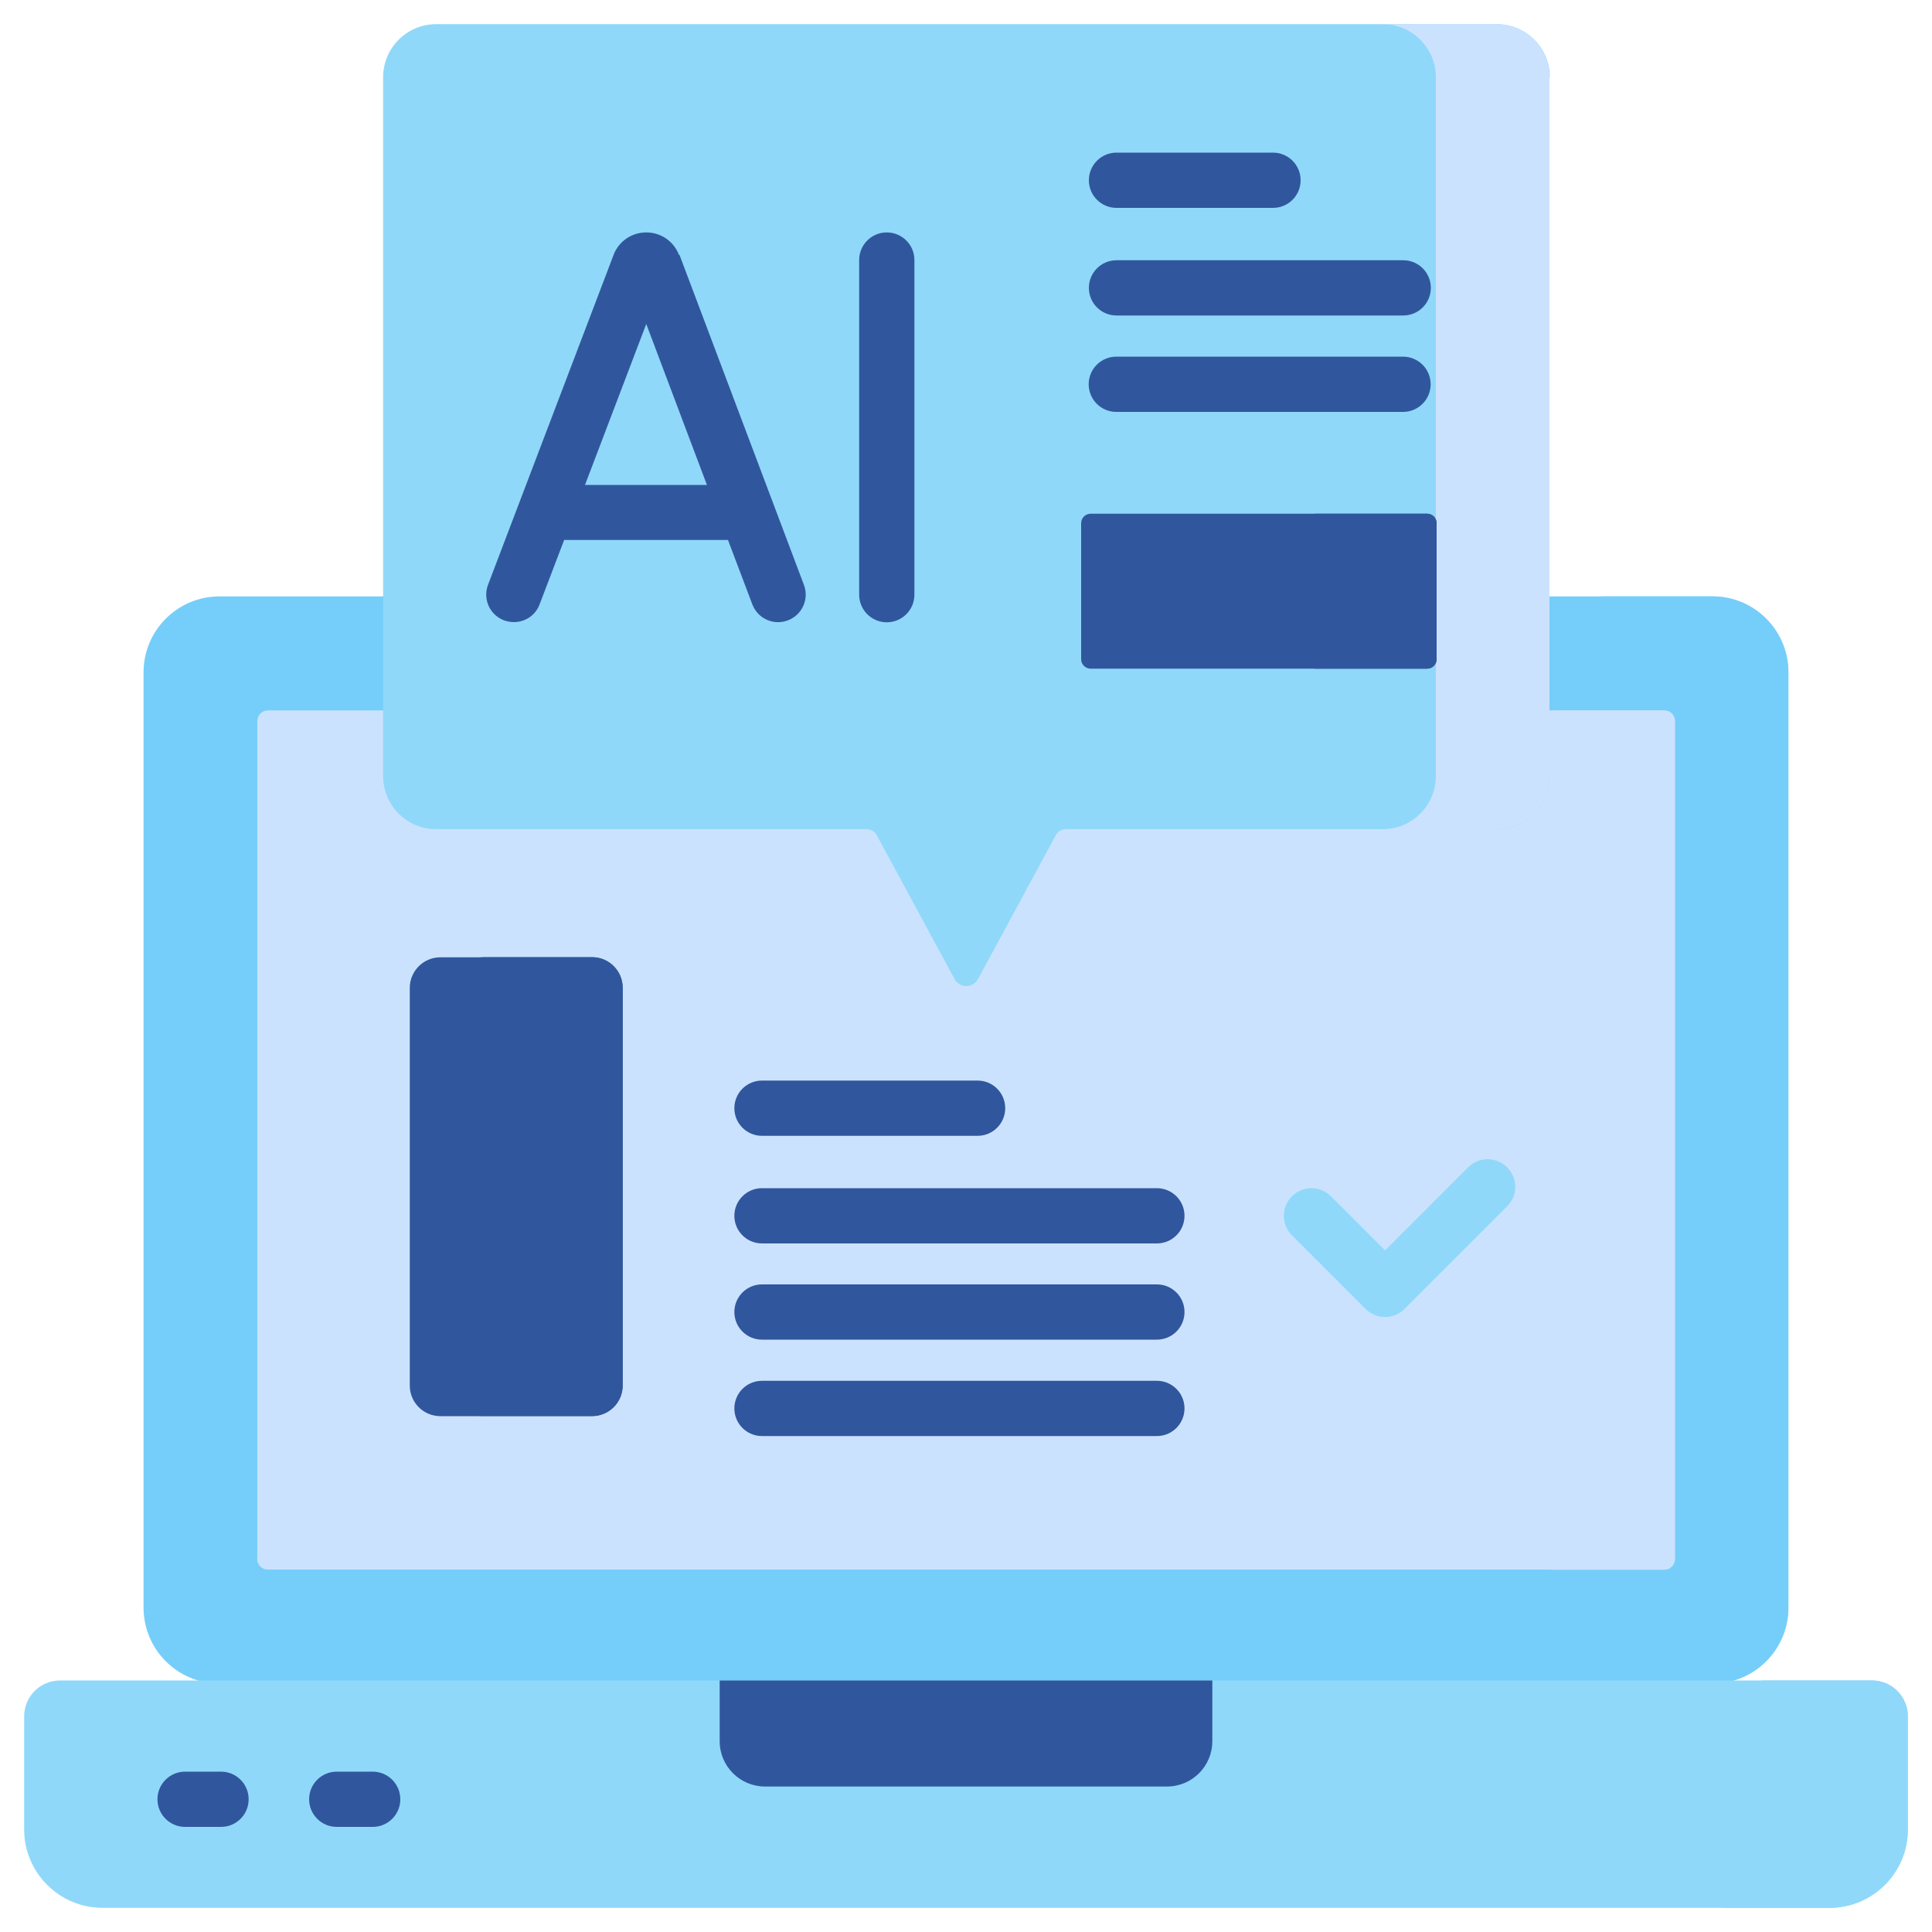 <svg xmlns="http://www.w3.org/2000/svg" xmlns:xlink="http://www.w3.org/1999/xlink" id="uuid-1e9ecd8f-ed95-4d38-b607-57a436b09d30" viewBox="0 0 100 100"><defs><style>.uuid-ce3fa56f-7bc6-42e7-8fc6-f68bb9575602{fill:#30579d;}.uuid-ce3fa56f-7bc6-42e7-8fc6-f68bb9575602,.uuid-c2086363-29ba-4987-b736-c7e7ebe216f9,.uuid-c52384f3-9d33-48f0-9b12-7fa143bfd5b3,.uuid-4479b789-7c71-4ee8-a9e7-07361e3d5511,.uuid-7802a9a0-41d2-46eb-a0b4-6a37c4c5f011{stroke-width:0px;}.uuid-22cb532b-f162-4325-9bd3-5575ac4d084e{clip-path:url(#uuid-c26ae0c9-7cc4-435a-bb38-cc2bc1969bcb);}.uuid-c2086363-29ba-4987-b736-c7e7ebe216f9{fill:#75cef9;}.uuid-c52384f3-9d33-48f0-9b12-7fa143bfd5b3{fill:none;}.uuid-4479b789-7c71-4ee8-a9e7-07361e3d5511{fill:#cbe2ff;}.uuid-7802a9a0-41d2-46eb-a0b4-6a37c4c5f011{fill:#90d8f9;}</style><clipPath id="uuid-c26ae0c9-7cc4-435a-bb38-cc2bc1969bcb"><rect class="uuid-c52384f3-9d33-48f0-9b12-7fa143bfd5b3" width="100" height="100"></rect></clipPath></defs><g class="uuid-22cb532b-f162-4325-9bd3-5575ac4d084e"><path class="uuid-c2086363-29ba-4987-b736-c7e7ebe216f9" d="m88.64,87.14H11.36c-2.17,0-3.93-1.76-3.93-3.93v-48.41c0-2.17,1.76-3.93,3.93-3.93h77.28c2.17,0,3.93,1.76,3.93,3.93v48.41c0,2.17-1.76,3.93-3.93,3.93Z"></path><path class="uuid-c2086363-29ba-4987-b736-c7e7ebe216f9" d="m88.65,30.87h-5.89c2.17,0,3.92,1.76,3.92,3.93v48.4c0,2.17-1.76,3.93-3.92,3.93h5.88c2.17,0,3.92-1.76,3.92-3.93v-48.4c0-2.17-1.76-3.93-3.92-3.93Z"></path><path class="uuid-4479b789-7c71-4ee8-a9e7-07361e3d5511" d="m13.32,80.69v-43.37c0-.3.24-.55.55-.55h72.28c.3,0,.55.24.55.55v43.37c0,.3-.24.55-.55.55H13.86c-.3,0-.55-.24-.55-.55Z"></path><path class="uuid-4479b789-7c71-4ee8-a9e7-07361e3d5511" d="m86.14,36.78h-5.88c.3,0,.54.24.54.55v43.37c0,.3-.24.55-.54.55h5.88c.3,0,.54-.24.54-.55v-43.37c0-.3-.24-.55-.54-.55Z"></path><path class="uuid-7802a9a0-41d2-46eb-a0b4-6a37c4c5f011" d="m94.69,98.75H5.31c-2.24,0-4.06-1.82-4.06-4.06v-5.85c0-1.03.83-1.86,1.86-1.86h93.78c1.03,0,1.86.83,1.86,1.86v5.85c0,2.24-1.82,4.06-4.06,4.06h0Z"></path><path class="uuid-7802a9a0-41d2-46eb-a0b4-6a37c4c5f011" d="m96.89,86.98h-5.88c1.03,0,1.86.83,1.86,1.86v5.85c0,2.24-1.82,4.06-4.06,4.06h5.88c2.24,0,4.06-1.82,4.06-4.06v-5.85c0-1.02-.83-1.86-1.86-1.86Z"></path><path class="uuid-ce3fa56f-7bc6-42e7-8fc6-f68bb9575602" d="m37.25,86.98h25.5v3.14c0,1.3-1.05,2.35-2.35,2.35h-20.8c-1.3,0-2.35-1.05-2.35-2.35v-3.14h0Z"></path><path class="uuid-ce3fa56f-7bc6-42e7-8fc6-f68bb9575602" d="m30.65,73.3h-7.86c-.87,0-1.58-.71-1.58-1.58v-20.59c0-.87.71-1.58,1.58-1.58h7.86c.87,0,1.58.71,1.58,1.58v20.59c0,.87-.71,1.58-1.58,1.58Z"></path><path class="uuid-ce3fa56f-7bc6-42e7-8fc6-f68bb9575602" d="m30.65,49.54h-5.88c.87,0,1.58.71,1.58,1.58v20.59c0,.87-.71,1.58-1.58,1.58h5.88c.87,0,1.58-.71,1.58-1.58v-20.59c0-.87-.71-1.58-1.58-1.58h0Z"></path><path class="uuid-ce3fa56f-7bc6-42e7-8fc6-f68bb9575602" d="m11.44,91.7h-1.86c-.79,0-1.43.64-1.43,1.43s.64,1.43,1.43,1.43h1.86c.79,0,1.43-.64,1.43-1.43s-.64-1.43-1.43-1.43Z"></path><path class="uuid-ce3fa56f-7bc6-42e7-8fc6-f68bb9575602" d="m19.29,91.7h-1.86c-.79,0-1.43.64-1.43,1.43s.64,1.43,1.43,1.43h1.86c.79,0,1.43-.64,1.43-1.43s-.64-1.43-1.43-1.43Z"></path><path class="uuid-ce3fa56f-7bc6-42e7-8fc6-f68bb9575602" d="m39.44,58.79h11.16c.79,0,1.43-.64,1.43-1.43s-.64-1.43-1.43-1.43h-11.16c-.79,0-1.43.64-1.43,1.43s.64,1.43,1.43,1.43h0Z"></path><path class="uuid-ce3fa56f-7bc6-42e7-8fc6-f68bb9575602" d="m39.44,64.36h20.44c.79,0,1.43-.64,1.43-1.43s-.64-1.43-1.43-1.43h-20.44c-.79,0-1.43.64-1.43,1.43s.64,1.43,1.43,1.43h0Z"></path><path class="uuid-ce3fa56f-7bc6-42e7-8fc6-f68bb9575602" d="m59.88,66.48h-20.44c-.79,0-1.43.64-1.43,1.43s.64,1.43,1.43,1.43h20.44c.79,0,1.43-.64,1.43-1.43s-.64-1.43-1.43-1.43Z"></path><path class="uuid-ce3fa56f-7bc6-42e7-8fc6-f68bb9575602" d="m59.88,71.47h-20.44c-.79,0-1.43.64-1.43,1.43s.64,1.43,1.43,1.43h20.44c.79,0,1.43-.64,1.43-1.43s-.64-1.43-1.43-1.43Z"></path><path class="uuid-7802a9a0-41d2-46eb-a0b4-6a37c4c5f011" d="m78.01,60.42c-.56-.56-1.46-.56-2.02,0l-4.3,4.3-2.8-2.8c-.56-.56-1.46-.56-2.02,0-.56.56-.56,1.46,0,2.02l3.81,3.81c.28.28.64.42,1.01.42s.73-.14,1.01-.42l5.31-5.31c.56-.56.56-1.46,0-2.02h0Z"></path><path class="uuid-7802a9a0-41d2-46eb-a0b4-6a37c4c5f011" d="m80.2,4v36.17c0,1.52-1.23,2.75-2.75,2.75h-22.28c-.22,0-.42.12-.52.31l-4.03,7.45c-.26.48-.95.48-1.21,0l-4.03-7.45c-.1-.19-.3-.31-.52-.31h-22.28c-1.52,0-2.75-1.23-2.75-2.75V4c0-1.52,1.23-2.75,2.75-2.75h54.89c1.52,0,2.75,1.23,2.75,2.75h0Z"></path><path class="uuid-4479b789-7c71-4ee8-a9e7-07361e3d5511" d="m77.45,1.25h-5.88c1.52,0,2.75,1.23,2.75,2.75v36.17c0,1.52-1.23,2.75-2.75,2.75h5.88c1.52,0,2.75-1.23,2.75-2.75V4c0-1.52-1.23-2.75-2.75-2.75Z"></path><path class="uuid-ce3fa56f-7bc6-42e7-8fc6-f68bb9575602" d="m55.96,34.12v-7.04c0-.27.22-.49.49-.49h17.42c.27,0,.49.22.49.49v7.04c0,.27-.22.49-.49.49h-17.42c-.27,0-.49-.22-.49-.49Z"></path><path class="uuid-ce3fa56f-7bc6-42e7-8fc6-f68bb9575602" d="m73.87,26.59h-5.88c.27,0,.49.22.49.49v7.04c0,.27-.22.49-.49.49h5.88c.27,0,.49-.22.49-.49v-7.04c0-.27-.22-.49-.49-.49Z"></path><path class="uuid-ce3fa56f-7bc6-42e7-8fc6-f68bb9575602" d="m35.15,13.2s-.01-.03-.02-.04c-.28-.69-.94-1.13-1.68-1.13h0c-.74,0-1.4.44-1.68,1.13,0,.01,0,.02-.01.03l-6.5,17.08c-.28.74.09,1.56.83,1.84.17.06.34.09.51.09.58,0,1.12-.35,1.33-.92l1.27-3.33h8.48l1.26,3.33c.28.74,1.1,1.11,1.84.83.74-.28,1.11-1.1.83-1.84l-6.44-17.08Zm-4.87,11.9l3.17-8.33,3.14,8.33h-6.31Z"></path><path class="uuid-ce3fa56f-7bc6-42e7-8fc6-f68bb9575602" d="m45.9,12.03c-.79,0-1.43.64-1.43,1.43v17.32c0,.79.64,1.43,1.43,1.43s1.43-.64,1.43-1.43V13.46c0-.79-.64-1.43-1.43-1.43h0Z"></path><path class="uuid-ce3fa56f-7bc6-42e7-8fc6-f68bb9575602" d="m57.79,10.76h8.1c.79,0,1.43-.64,1.43-1.43s-.64-1.43-1.43-1.43h-8.1c-.79,0-1.43.64-1.43,1.43s.64,1.43,1.43,1.43Z"></path><path class="uuid-ce3fa56f-7bc6-42e7-8fc6-f68bb9575602" d="m57.79,16.33h14.84c.79,0,1.43-.64,1.43-1.43s-.64-1.43-1.43-1.43h-14.84c-.79,0-1.43.64-1.43,1.43s.64,1.43,1.43,1.43Z"></path><path class="uuid-ce3fa56f-7bc6-42e7-8fc6-f68bb9575602" d="m72.62,18.46h-14.84c-.79,0-1.43.64-1.43,1.43s.64,1.43,1.43,1.43h14.84c.79,0,1.43-.64,1.43-1.43s-.64-1.43-1.43-1.43Z"></path></g></svg>